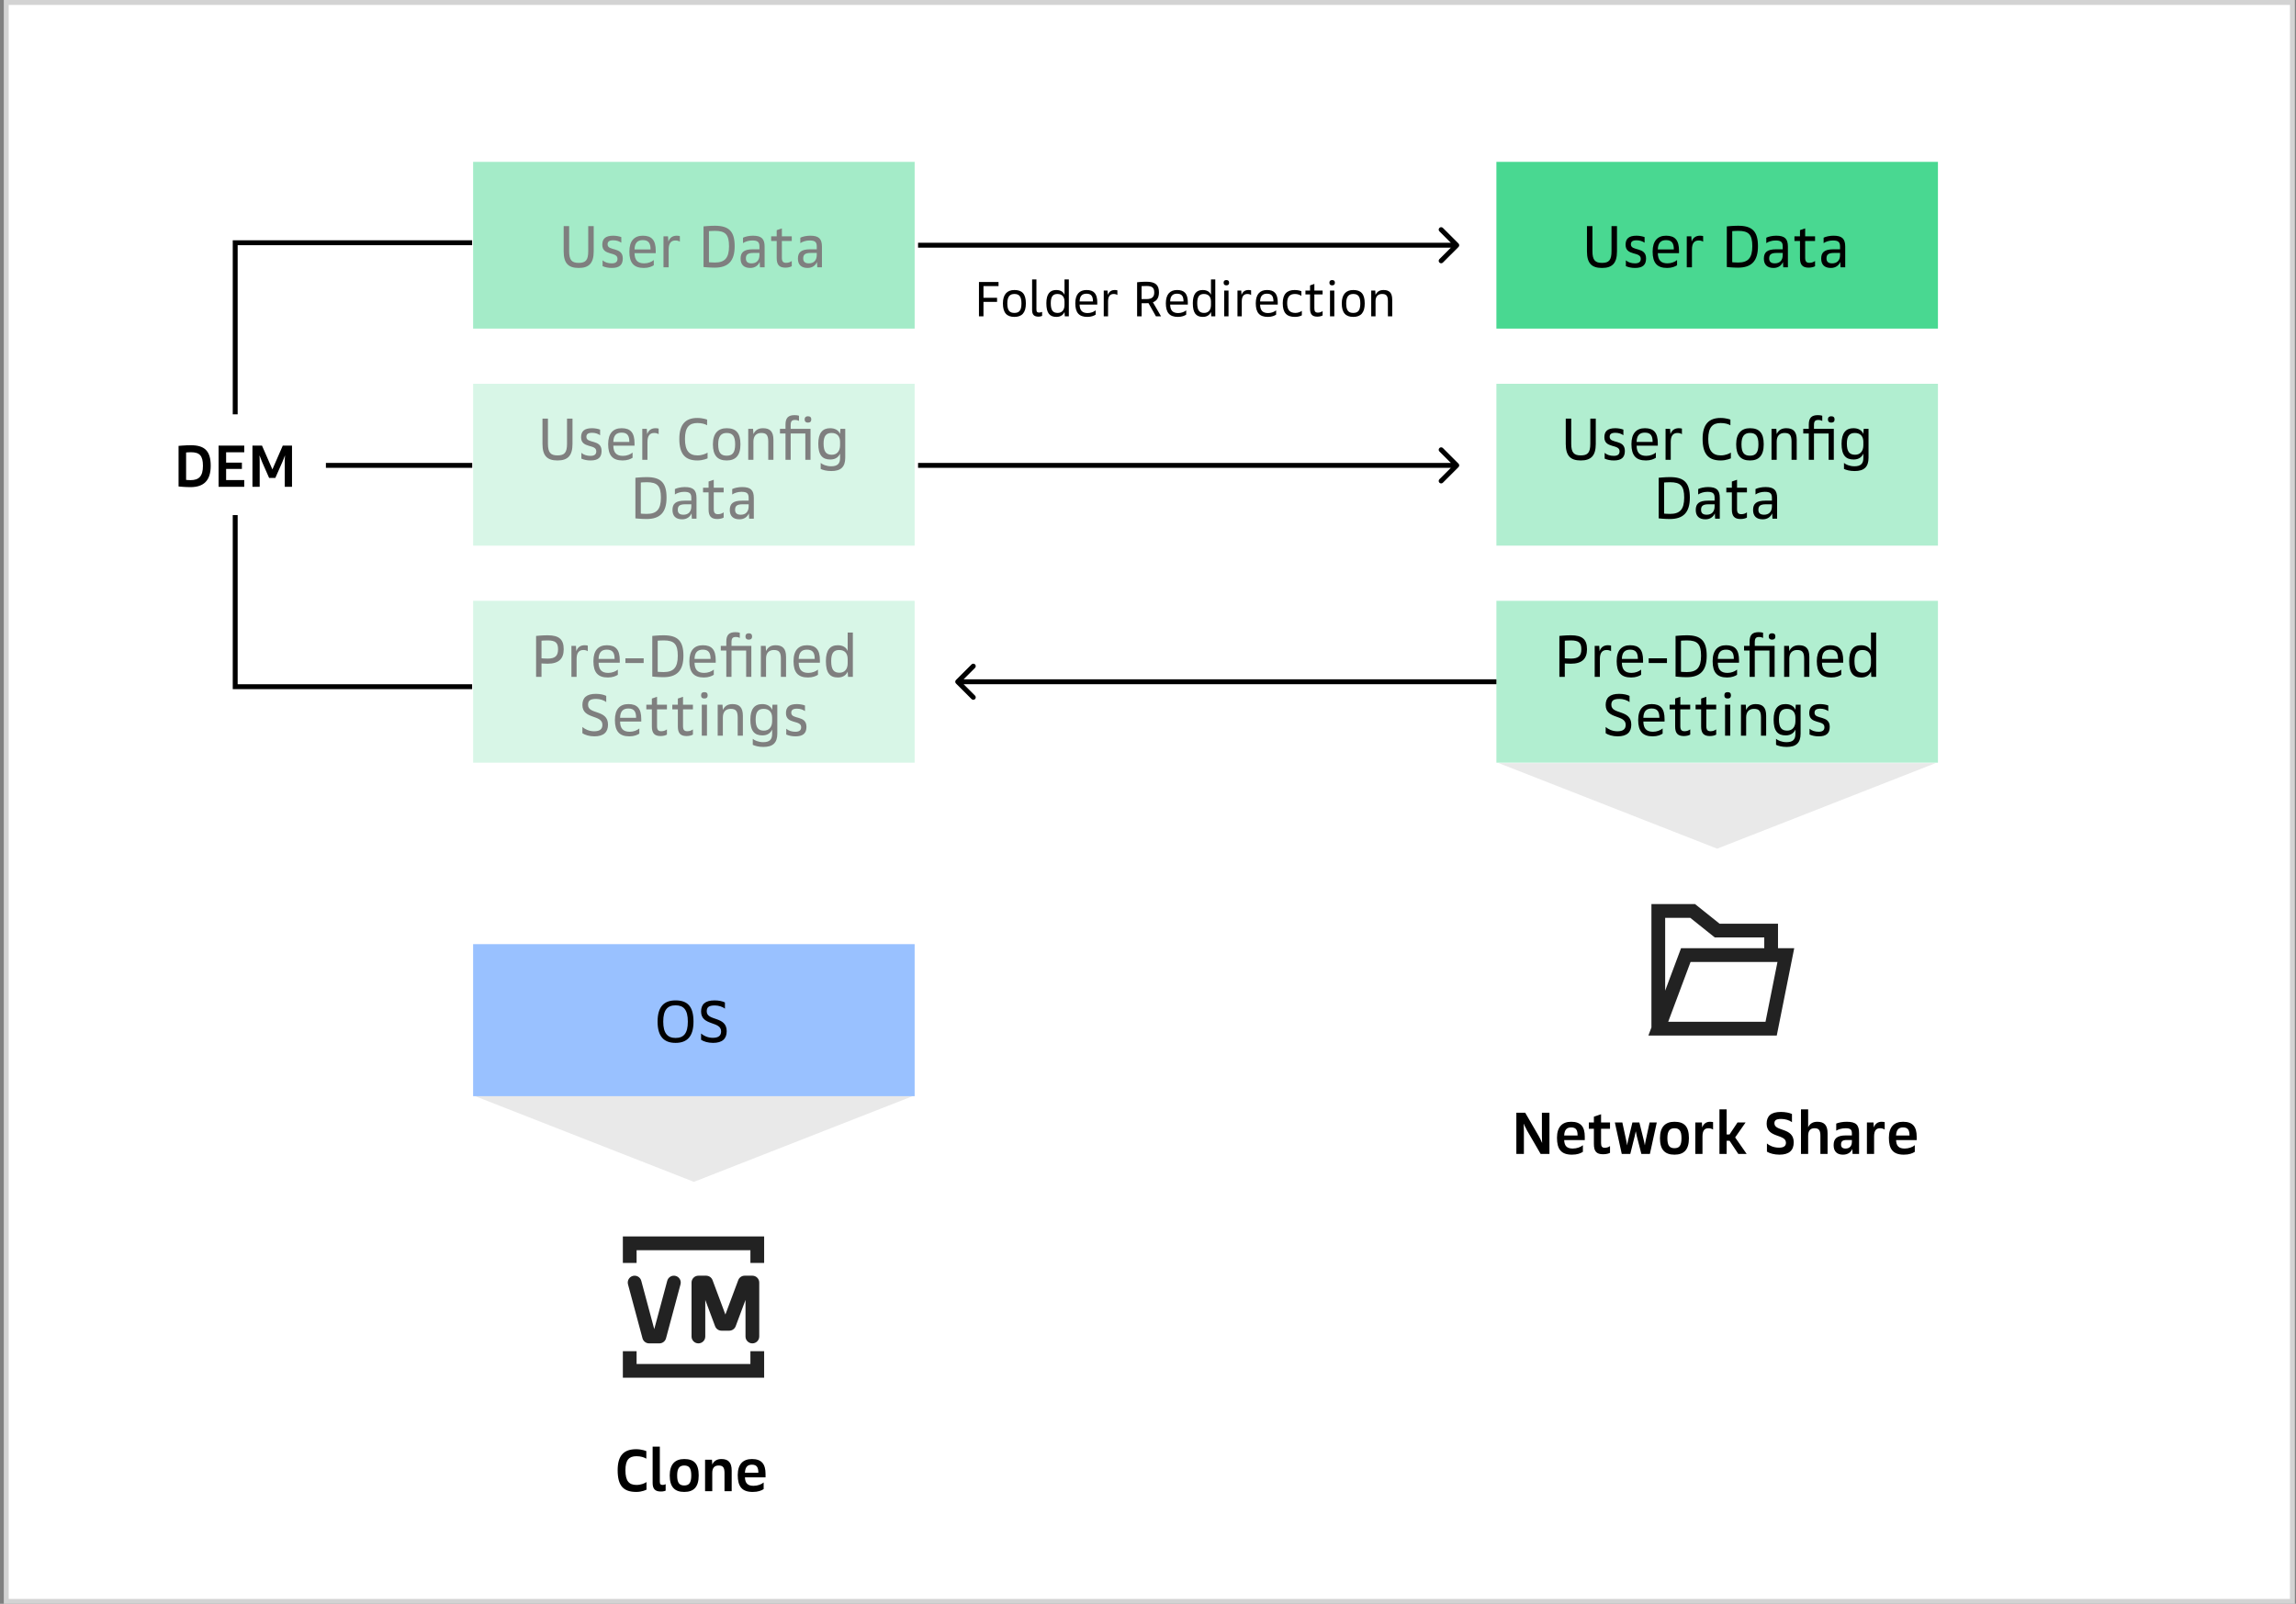<svg width="468" height="327" viewBox="0 0 468 327" fill="none" xmlns="http://www.w3.org/2000/svg">
<rect x="0" y="0" width="468" height="327" fill="#808080" stroke="none"/>
<rect x="1.272" y="0.5" width="466" height="326" fill="white"/>
<rect x="1.272" y="0.5" width="466" height="326" stroke="#D3D3D3"/>
<path d="M128.358 253.5V252.1H126.958V253.5H128.358ZM154.358 253.5H155.758V252.1H154.358V253.5ZM154.358 279.5V280.9H155.758V279.5H154.358ZM128.358 279.5H126.958V280.9H128.358V279.5ZM130.71 261.137C130.51 260.39 129.742 259.947 128.995 260.148C128.248 260.349 127.806 261.116 128.006 261.863L130.71 261.137ZM132.313 272.5L130.961 272.863C131.126 273.475 131.68 273.9 132.313 273.9V272.5ZM134.403 272.5V273.9C135.037 273.9 135.591 273.475 135.756 272.863L134.403 272.5ZM138.71 261.863C138.911 261.116 138.468 260.349 137.722 260.148C136.975 259.947 136.207 260.39 136.006 261.137L138.71 261.863ZM142.358 261.5V260.1C141.987 260.1 141.631 260.248 141.368 260.51C141.106 260.773 140.958 261.129 140.958 261.5L142.358 261.5ZM140.958 272.5C140.958 273.273 141.585 273.9 142.358 273.9C143.132 273.9 143.758 273.273 143.758 272.5L140.958 272.5ZM143.93 261.5L145.241 261.01C145.037 260.463 144.514 260.1 143.93 260.1V261.5ZM147.073 269.912L145.761 270.402C145.966 270.949 146.488 271.312 147.073 271.312V269.912ZM148.644 269.912V271.312C149.228 271.312 149.751 270.949 149.956 270.402L148.644 269.912ZM151.787 261.5L151.787 260.1C151.203 260.1 150.68 260.463 150.476 261.01L151.787 261.5ZM153.358 261.5L154.758 261.5C154.758 261.129 154.611 260.773 154.348 260.51C154.086 260.247 153.73 260.1 153.358 260.1L153.358 261.5ZM151.958 272.5C151.958 273.273 152.585 273.9 153.358 273.9C154.132 273.9 154.758 273.273 154.758 272.5L151.958 272.5ZM128.358 254.9H154.358V252.1H128.358V254.9ZM154.358 278.1H128.358V280.9H154.358V278.1ZM129.758 257.5V253.5H126.958V257.5H129.758ZM129.758 279.5V275.5H126.958V279.5H129.758ZM152.958 253.5V257.5H155.758V253.5H152.958ZM152.958 275.5V279.5H155.758V275.5H152.958ZM128.006 261.863L130.961 272.863L133.665 272.137L130.71 261.137L128.006 261.863ZM132.313 273.9H134.403V271.1H132.313V273.9ZM135.756 272.863L138.71 261.863L136.006 261.137L133.051 272.137L135.756 272.863ZM140.958 261.5L140.958 272.5L143.758 272.5L143.758 261.5L140.958 261.5ZM142.358 262.9H143.93V260.1H142.358V262.9ZM142.618 261.99L145.761 270.402L148.384 269.422L145.241 261.01L142.618 261.99ZM147.073 271.312H148.644V268.512H147.073V271.312ZM149.956 270.402L153.098 261.99L150.476 261.01L147.333 269.422L149.956 270.402ZM151.787 262.9L153.358 262.9L153.358 260.1L151.787 260.1L151.787 262.9ZM151.958 261.5L151.958 272.5L154.758 272.5L154.758 261.5L151.958 261.5Z" fill="#222222"/>
<path d="M129.702 304.19C127.11 304.19 125.898 302.966 125.898 299.774C125.898 296.75 127.17 295.478 129.678 295.478C130.842 295.478 131.742 295.862 131.742 295.862V297.41C131.286 297.134 130.65 296.906 129.726 296.906C128.226 296.906 127.482 297.662 127.482 299.774C127.482 301.994 128.238 302.762 129.738 302.762C130.674 302.762 131.394 302.438 131.778 302.174V303.722C131.778 303.722 130.926 304.19 129.702 304.19ZM134.721 304.106C133.545 304.106 133.029 303.59 133.029 302.354V294.95H134.493V302.066C134.493 302.606 134.661 302.762 135.069 302.762C135.333 302.762 135.633 302.63 135.681 302.606V303.926C135.633 303.962 135.249 304.106 134.721 304.106ZM139.466 304.19C137.522 304.19 136.514 303.182 136.514 300.83C136.514 298.55 137.594 297.482 139.466 297.482C141.47 297.482 142.418 298.43 142.418 300.83C142.418 303.182 141.41 304.19 139.466 304.19ZM139.466 302.87C140.426 302.87 140.906 302.378 140.906 300.83C140.906 299.294 140.438 298.802 139.466 298.802C138.53 298.802 138.026 299.33 138.026 300.83C138.026 302.378 138.506 302.87 139.466 302.87ZM143.718 304.034V297.626H145.122L145.182 298.61C145.53 297.842 146.166 297.482 147.054 297.482C148.422 297.482 149.142 298.154 149.142 299.822V304.034H147.678V300.314C147.678 299.15 147.318 298.802 146.466 298.802C145.65 298.802 145.182 299.27 145.182 300.314V304.034H143.718ZM153.425 304.19C151.253 304.19 150.377 303.098 150.377 300.746C150.377 298.538 151.445 297.482 153.269 297.482C155.261 297.482 156.041 298.526 156.041 300.518V301.214H151.841C151.889 302.426 152.417 302.942 153.593 302.942C154.409 302.942 155.237 302.642 155.657 302.258V303.614C155.189 303.914 154.529 304.19 153.425 304.19ZM153.269 298.634C152.357 298.634 151.901 299.126 151.841 300.278H154.577C154.577 299.21 154.277 298.634 153.269 298.634Z" fill="black"/>
<path d="M309.083 235.268V226.868H310.883L313.643 231.632C314.039 232.316 314.315 233 314.315 233H314.339C314.339 233 314.291 232.316 314.291 231.632V226.868H315.827V235.268H314.027L311.267 230.504C310.859 229.784 310.595 229.136 310.595 229.136H310.571C310.571 229.136 310.619 229.784 310.619 230.504V235.268H309.083ZM320.413 235.424C318.241 235.424 317.365 234.332 317.365 231.98C317.365 229.772 318.433 228.716 320.257 228.716C322.249 228.716 323.029 229.76 323.029 231.752V232.448H318.829C318.877 233.66 319.405 234.176 320.581 234.176C321.397 234.176 322.225 233.876 322.645 233.492V234.848C322.177 235.148 321.517 235.424 320.413 235.424ZM320.257 229.868C319.345 229.868 318.889 230.36 318.829 231.512H321.565C321.565 230.444 321.265 229.868 320.257 229.868ZM326.771 235.34C325.415 235.34 324.887 234.752 324.887 233.228V230.144H323.855V228.86H324.887V227.684L326.351 227.18V228.86H328.175V230.144H326.351V233.06C326.351 233.744 326.555 234.02 327.107 234.02C327.539 234.02 327.911 233.876 328.175 233.672V235.04C327.959 235.184 327.419 235.34 326.771 235.34ZM330.566 235.268L329.162 228.86H330.686L331.478 232.52C331.586 233 331.646 233.48 331.646 233.48H331.67C331.67 233.48 331.73 233 331.85 232.52L332.738 228.86H334.154L335.066 232.52C335.186 233 335.258 233.48 335.258 233.48H335.282C335.282 233.48 335.342 233 335.45 232.52L336.242 228.86H337.706L336.302 235.268H334.562L333.638 231.656C333.518 231.176 333.434 230.696 333.434 230.696H333.41C333.41 230.696 333.314 231.176 333.206 231.656L332.306 235.268H330.566ZM341.306 235.424C339.362 235.424 338.354 234.416 338.354 232.064C338.354 229.784 339.434 228.716 341.306 228.716C343.31 228.716 344.258 229.664 344.258 232.064C344.258 234.416 343.25 235.424 341.306 235.424ZM341.306 234.104C342.266 234.104 342.746 233.612 342.746 232.064C342.746 230.528 342.278 230.036 341.306 230.036C340.37 230.036 339.866 230.564 339.866 232.064C339.866 233.612 340.346 234.104 341.306 234.104ZM345.557 235.268V228.86H346.901L346.961 229.88C347.261 229.064 347.837 228.716 348.557 228.716C348.881 228.716 349.133 228.776 349.181 228.788V230.312C348.989 230.168 348.653 230.036 348.245 230.036C347.465 230.036 347.021 230.48 347.021 231.716V235.268H345.557ZM350.479 235.268V226.184H351.943V231.308H352.531L354.163 228.86H355.807L353.683 231.908L356.023 235.268H354.319L352.543 232.592H351.943V235.268H350.479ZM362.704 235.424C361.636 235.424 360.7 235.148 360.16 234.812V233.144C360.592 233.528 361.468 233.996 362.632 233.996C363.652 233.996 364.036 233.612 364.036 232.988C364.036 231.164 360.1 232.076 360.1 229.112C360.1 227.576 360.964 226.712 362.992 226.712C363.916 226.712 364.756 226.892 365.26 227.132V228.8C364.732 228.392 363.88 228.14 363.064 228.14C361.984 228.14 361.684 228.452 361.684 229.028C361.684 230.756 365.62 229.808 365.62 232.904C365.62 234.524 364.72 235.424 362.704 235.424ZM367.097 235.268V226.184H368.561V229.844C368.909 229.076 369.545 228.716 370.433 228.716C371.801 228.716 372.521 229.388 372.521 231.056V235.268H371.057V231.584C371.057 230.384 370.697 230.036 369.845 230.036C369.029 230.036 368.561 230.504 368.561 231.584V235.268H367.097ZM375.664 235.424C374.428 235.424 373.756 234.752 373.756 233.492C373.756 232.16 374.416 231.5 376.276 231.5H377.476V231.068C377.476 230.312 377.176 230.036 376.18 230.036C375.436 230.036 374.692 230.264 374.284 230.528V229.088C374.764 228.884 375.568 228.716 376.42 228.716C378.292 228.716 378.94 229.328 378.94 231.044V235.268H377.62L377.56 234.248C377.32 234.884 376.696 235.424 375.664 235.424ZM376.192 234.176C376.984 234.176 377.476 233.684 377.476 232.784V232.436H376.444C375.544 232.436 375.268 232.712 375.268 233.36C375.268 233.9 375.544 234.176 376.192 234.176ZM380.538 235.268V228.86H381.882L381.942 229.88C382.242 229.064 382.818 228.716 383.538 228.716C383.862 228.716 384.114 228.776 384.162 228.788V230.312C383.97 230.168 383.634 230.036 383.226 230.036C382.446 230.036 382.002 230.48 382.002 231.716V235.268H380.538ZM388.066 235.424C385.894 235.424 385.018 234.332 385.018 231.98C385.018 229.772 386.086 228.716 387.91 228.716C389.902 228.716 390.682 229.76 390.682 231.752V232.448H386.482C386.53 233.66 387.058 234.176 388.234 234.176C389.05 234.176 389.878 233.876 390.298 233.492V234.848C389.83 235.148 389.17 235.424 388.066 235.424ZM387.91 229.868C386.998 229.868 386.542 230.36 386.482 231.512H389.218C389.218 230.444 388.918 229.868 387.91 229.868Z" fill="black"/>
<path d="M199.544 64.5V57.49H203.534V58.33H200.464V60.71H203.234V61.55H200.464V64.5H199.544ZM206.765 64.61C205.235 64.61 204.425 63.79 204.425 61.87C204.425 60.01 205.305 59.13 206.765 59.13C208.325 59.13 209.105 59.91 209.105 61.87C209.105 63.79 208.275 64.61 206.765 64.61ZM206.765 63.8C207.725 63.8 208.205 63.32 208.205 61.87C208.205 60.42 207.725 59.94 206.765 59.94C205.845 59.94 205.325 60.46 205.325 61.87C205.325 63.32 205.805 63.8 206.765 63.8ZM211.668 64.56C210.778 64.56 210.378 64.14 210.378 63.24V56.97H211.258V63.07C211.258 63.59 211.418 63.73 211.828 63.73C212.058 63.73 212.318 63.64 212.418 63.59V64.41C212.318 64.45 212.028 64.56 211.668 64.56ZM217.042 64.5L216.982 63.61C216.752 64.13 216.262 64.61 215.332 64.61C213.972 64.61 213.282 63.86 213.282 61.82C213.282 59.95 214.002 59.13 215.292 59.13C216.162 59.13 216.752 59.51 216.982 60.11V56.97H217.862V64.5H217.042ZM214.182 61.82C214.182 63.32 214.662 63.8 215.582 63.8C216.432 63.8 216.982 63.24 216.982 62.18V61.51C216.982 60.56 216.532 59.94 215.542 59.94C214.642 59.94 214.182 60.43 214.182 61.82ZM221.641 64.61C219.951 64.61 219.181 63.76 219.181 61.84C219.181 59.99 220.041 59.13 221.471 59.13C222.991 59.13 223.661 59.9 223.661 61.69V62.1H220.061C220.081 63.28 220.591 63.83 221.701 63.83C222.361 63.83 222.971 63.58 223.331 63.27V64.15C223.001 64.37 222.451 64.61 221.641 64.61ZM221.471 59.88C220.571 59.88 220.091 60.35 220.061 61.46H222.781C222.781 60.46 222.481 59.88 221.471 59.88ZM224.979 64.5V59.24H225.749L225.809 60.14C226.059 59.42 226.569 59.13 227.239 59.13C227.469 59.13 227.679 59.17 227.759 59.2V60.15C227.589 60.03 227.349 59.94 227.009 59.94C226.289 59.94 225.859 60.38 225.859 61.46V64.5H224.979ZM235.621 64.5L234.101 61.81C233.971 61.82 233.841 61.82 233.701 61.82H232.701V64.5H231.781V57.55C231.781 57.55 232.701 57.44 233.671 57.44C235.541 57.44 236.231 58.13 236.231 59.61C236.231 60.64 235.851 61.32 235.001 61.63L236.661 64.5H235.621ZM235.271 59.64C235.271 58.69 234.891 58.31 233.701 58.31C233.191 58.31 232.691 58.34 232.691 58.34V60.98H233.701C234.821 60.98 235.271 60.53 235.271 59.64ZM240.098 64.61C238.408 64.61 237.638 63.76 237.638 61.84C237.638 59.99 238.498 59.13 239.928 59.13C241.448 59.13 242.118 59.9 242.118 61.69V62.1H238.518C238.538 63.28 239.048 63.83 240.158 63.83C240.818 63.83 241.428 63.58 241.788 63.27V64.15C241.458 64.37 240.908 64.61 240.098 64.61ZM239.928 59.88C239.028 59.88 238.548 60.35 238.518 61.46H241.238C241.238 60.46 240.938 59.88 239.928 59.88ZM246.896 64.5L246.836 63.61C246.606 64.13 246.116 64.61 245.186 64.61C243.826 64.61 243.136 63.86 243.136 61.82C243.136 59.95 243.856 59.13 245.146 59.13C246.016 59.13 246.606 59.51 246.836 60.11V56.97H247.716V64.5H246.896ZM244.036 61.82C244.036 63.32 244.516 63.8 245.436 63.8C246.286 63.8 246.836 63.24 246.836 62.18V61.51C246.836 60.56 246.386 59.94 245.396 59.94C244.496 59.94 244.036 60.43 244.036 61.82ZM249.534 64.5V59.24H250.414V64.5H249.534ZM249.974 58.18C249.594 58.18 249.414 57.99 249.414 57.64C249.414 57.29 249.594 57.1 249.974 57.1C250.354 57.1 250.534 57.29 250.534 57.64C250.534 57.99 250.354 58.18 249.974 58.18ZM252.235 64.5V59.24H253.005L253.065 60.14C253.315 59.42 253.825 59.13 254.495 59.13C254.725 59.13 254.935 59.17 255.015 59.2V60.15C254.845 60.03 254.605 59.94 254.265 59.94C253.545 59.94 253.115 60.38 253.115 61.46V64.5H252.235ZM258.428 64.61C256.738 64.61 255.968 63.76 255.968 61.84C255.968 59.99 256.828 59.13 258.258 59.13C259.778 59.13 260.448 59.9 260.448 61.69V62.1H256.848C256.868 63.28 257.378 63.83 258.488 63.83C259.148 63.83 259.758 63.58 260.118 63.27V64.15C259.788 64.37 259.238 64.61 258.428 64.61ZM258.258 59.88C257.358 59.88 256.878 60.35 256.848 61.46H259.568C259.568 60.46 259.268 59.88 258.258 59.88ZM263.956 64.61C262.276 64.61 261.466 63.8 261.466 61.82C261.466 59.98 262.316 59.13 263.886 59.13C264.596 59.13 265.086 59.3 265.266 59.38V60.33C264.966 60.12 264.506 59.94 263.956 59.94C262.916 59.94 262.366 60.49 262.366 61.82C262.366 63.23 262.936 63.8 264.056 63.8C264.546 63.8 265.076 63.61 265.356 63.38V64.29C265.166 64.4 264.686 64.61 263.956 64.61ZM268.511 64.56C267.481 64.56 267.031 64.08 267.031 62.94V60.03H266.091V59.24H267.031V58.19L267.911 57.89V59.24H269.591V60.03H267.911V62.87C267.911 63.51 268.121 63.74 268.641 63.74C269.051 63.74 269.351 63.6 269.591 63.43V64.31C269.401 64.44 268.981 64.56 268.511 64.56ZM271.097 64.5V59.24H271.977V64.5H271.097ZM271.537 58.18C271.157 58.18 270.977 57.99 270.977 57.64C270.977 57.29 271.157 57.1 271.537 57.1C271.917 57.1 272.097 57.29 272.097 57.64C272.097 57.99 271.917 58.18 271.537 58.18ZM275.837 64.61C274.307 64.61 273.497 63.79 273.497 61.87C273.497 60.01 274.377 59.13 275.837 59.13C277.397 59.13 278.177 59.91 278.177 61.87C278.177 63.79 277.347 64.61 275.837 64.61ZM275.837 63.8C276.797 63.8 277.277 63.32 277.277 61.87C277.277 60.42 276.797 59.94 275.837 59.94C274.917 59.94 274.397 60.46 274.397 61.87C274.397 63.32 274.877 63.8 275.837 63.8ZM279.5 64.5V59.24H280.32L280.38 60.13C280.67 59.5 281.17 59.13 282.01 59.13C283.19 59.13 283.78 59.7 283.78 61.11V64.5H282.9V61.4C282.9 60.29 282.56 59.94 281.71 59.94C280.88 59.94 280.38 60.44 280.38 61.4V64.5H279.5Z" fill="black"/>
<path d="M38.81 99.322C37.73 99.322 36.398 99.19 36.398 99.19V90.91C36.398 90.91 37.73 90.778 38.894 90.778C41.75 90.778 42.95 91.978 42.95 94.966C42.95 97.942 41.57 99.322 38.81 99.322ZM41.366 94.966C41.366 92.902 40.67 92.206 38.93 92.206C38.426 92.206 37.934 92.254 37.934 92.254V97.846C37.934 97.846 38.378 97.894 38.846 97.894C40.562 97.894 41.366 97.09 41.366 94.966ZM44.555 99.25V90.85H49.787V92.218H46.091V94.33H49.307V95.614H46.091V97.882H49.787V99.25H44.555ZM51.457 99.25V90.85H53.401L55.525 95.71L57.637 90.85H59.521V99.25H58.045V94.198C58.045 93.67 58.045 93.43 58.093 92.914H58.057C57.877 93.43 57.781 93.658 57.553 94.198L56.125 97.438H54.853L53.425 94.198C53.197 93.658 53.113 93.43 52.921 92.914H52.885C52.921 93.43 52.933 93.67 52.933 94.198V99.25H51.457Z" fill="black"/>
<rect width="90" height="31" transform="translate(96.436 192.5)" fill="#99C1FF"/>
<path d="M137.697 212.632C135.345 212.632 134.037 211.336 134.037 208.3C134.037 205.264 135.345 203.968 137.697 203.968C140.133 203.968 141.357 205.192 141.357 208.3C141.357 211.336 140.049 212.632 137.697 212.632ZM137.697 211.624C139.329 211.624 140.205 210.736 140.205 208.3C140.205 205.852 139.329 204.976 137.697 204.976C136.089 204.976 135.189 205.876 135.189 208.3C135.189 210.7 136.101 211.624 137.697 211.624ZM145.34 212.632C144.32 212.632 143.408 212.344 142.904 211.996V210.724C143.384 211.144 144.236 211.6 145.292 211.6C146.504 211.6 146.984 211.12 146.984 210.28C146.984 208.144 142.904 209.212 142.904 206.236C142.904 204.784 143.72 203.968 145.652 203.968C146.528 203.968 147.296 204.148 147.764 204.388V205.66C147.296 205.264 146.48 205 145.7 205C144.44 205 144.056 205.396 144.056 206.2C144.056 208.252 148.124 207.1 148.124 210.244C148.124 211.768 147.26 212.632 145.34 212.632Z" fill="black"/>
<g opacity="0.5">
<rect width="90" height="34" transform="translate(96.436 33)" fill="#49D891"/>
<path d="M117.956 54.632C115.856 54.632 114.896 53.684 114.896 51.26V46.1H116.012V51.212C116.012 53.036 116.564 53.6 117.956 53.6C119.372 53.6 119.9 53.06 119.9 51.212V46.1H121.016V51.26C121.016 53.672 120.044 54.632 117.956 54.632ZM124.699 54.632C123.991 54.632 123.367 54.5 122.827 54.26V53.084C123.283 53.48 123.943 53.696 124.675 53.696C125.527 53.696 125.863 53.36 125.863 52.76C125.863 51.224 122.767 52.244 122.767 49.904C122.767 48.692 123.403 48.056 124.999 48.056C125.635 48.056 126.283 48.2 126.643 48.344V49.484C126.187 49.172 125.647 48.992 125.011 48.992C124.147 48.992 123.847 49.292 123.847 49.82C123.847 51.272 126.943 50.24 126.943 52.688C126.943 53.984 126.283 54.632 124.699 54.632ZM131.235 54.632C129.207 54.632 128.283 53.612 128.283 51.308C128.283 49.088 129.315 48.056 131.031 48.056C132.855 48.056 133.659 48.98 133.659 51.128V51.62H129.339C129.363 53.036 129.975 53.696 131.307 53.696C132.099 53.696 132.831 53.396 133.263 53.024V54.08C132.867 54.344 132.207 54.632 131.235 54.632ZM131.031 48.956C129.951 48.956 129.375 49.52 129.339 50.852H132.603C132.603 49.652 132.243 48.956 131.031 48.956ZM135.24 54.5V48.188H136.164L136.236 49.268C136.536 48.404 137.148 48.056 137.952 48.056C138.228 48.056 138.48 48.104 138.576 48.14V49.28C138.372 49.136 138.084 49.028 137.676 49.028C136.812 49.028 136.296 49.556 136.296 50.852V54.5H135.24ZM145.67 54.572C144.59 54.572 143.402 54.44 143.402 54.44V46.16C143.402 46.16 144.59 46.028 145.706 46.028C148.598 46.028 149.75 47.18 149.75 50.204C149.75 53.24 148.418 54.572 145.67 54.572ZM148.598 50.204C148.598 47.816 147.854 47.072 145.73 47.072C145.034 47.072 144.506 47.132 144.506 47.132V53.468C144.506 53.468 145.01 53.528 145.694 53.528C147.71 53.528 148.598 52.64 148.598 50.204ZM152.926 54.632C151.63 54.632 150.958 53.948 150.958 52.736C150.958 51.464 151.594 50.828 153.478 50.828H154.798V50.264C154.798 49.364 154.462 49.028 153.334 49.028C152.59 49.028 151.894 49.268 151.45 49.568V48.464C151.906 48.236 152.686 48.056 153.478 48.056C155.218 48.056 155.854 48.692 155.854 50.288V54.5H154.906L154.846 53.42C154.558 54.08 153.946 54.632 152.926 54.632ZM153.202 53.696C154.186 53.696 154.798 53.084 154.798 52.004V51.572H153.55C152.398 51.572 152.038 51.932 152.038 52.688C152.038 53.348 152.386 53.696 153.202 53.696ZM160.092 54.572C158.856 54.572 158.316 53.996 158.316 52.628V49.136H157.188V48.188H158.316V46.928L159.372 46.568V48.188H161.388V49.136H159.372V52.544C159.372 53.312 159.624 53.588 160.248 53.588C160.74 53.588 161.1 53.42 161.388 53.216V54.272C161.16 54.428 160.656 54.572 160.092 54.572ZM164.61 54.632C163.314 54.632 162.642 53.948 162.642 52.736C162.642 51.464 163.278 50.828 165.162 50.828H166.482V50.264C166.482 49.364 166.146 49.028 165.018 49.028C164.274 49.028 163.578 49.268 163.134 49.568V48.464C163.59 48.236 164.37 48.056 165.162 48.056C166.902 48.056 167.538 48.692 167.538 50.288V54.5H166.59L166.53 53.42C166.242 54.08 165.63 54.632 164.61 54.632ZM164.886 53.696C165.87 53.696 166.482 53.084 166.482 52.004V51.572H165.234C164.082 51.572 163.722 51.932 163.722 52.688C163.722 53.348 164.07 53.696 164.886 53.696Z" fill="black"/>
</g>
<rect width="90" height="34" transform="translate(305.015 33)" fill="#49D891"/>
<path d="M326.535 54.632C324.435 54.632 323.475 53.684 323.475 51.26V46.1H324.591V51.212C324.591 53.036 325.143 53.6 326.535 53.6C327.951 53.6 328.479 53.06 328.479 51.212V46.1H329.595V51.26C329.595 53.672 328.623 54.632 326.535 54.632ZM333.278 54.632C332.57 54.632 331.946 54.5 331.406 54.26V53.084C331.862 53.48 332.522 53.696 333.254 53.696C334.106 53.696 334.442 53.36 334.442 52.76C334.442 51.224 331.346 52.244 331.346 49.904C331.346 48.692 331.982 48.056 333.578 48.056C334.214 48.056 334.862 48.2 335.222 48.344V49.484C334.766 49.172 334.226 48.992 333.59 48.992C332.726 48.992 332.426 49.292 332.426 49.82C332.426 51.272 335.522 50.24 335.522 52.688C335.522 53.984 334.862 54.632 333.278 54.632ZM339.813 54.632C337.785 54.632 336.861 53.612 336.861 51.308C336.861 49.088 337.893 48.056 339.609 48.056C341.433 48.056 342.237 48.98 342.237 51.128V51.62H337.917C337.941 53.036 338.553 53.696 339.885 53.696C340.677 53.696 341.409 53.396 341.841 53.024V54.08C341.445 54.344 340.785 54.632 339.813 54.632ZM339.609 48.956C338.529 48.956 337.953 49.52 337.917 50.852H341.181C341.181 49.652 340.821 48.956 339.609 48.956ZM343.819 54.5V48.188H344.743L344.815 49.268C345.115 48.404 345.727 48.056 346.531 48.056C346.807 48.056 347.059 48.104 347.155 48.14V49.28C346.951 49.136 346.663 49.028 346.255 49.028C345.391 49.028 344.875 49.556 344.875 50.852V54.5H343.819ZM354.249 54.572C353.169 54.572 351.981 54.44 351.981 54.44V46.16C351.981 46.16 353.169 46.028 354.285 46.028C357.177 46.028 358.329 47.18 358.329 50.204C358.329 53.24 356.997 54.572 354.249 54.572ZM357.177 50.204C357.177 47.816 356.433 47.072 354.309 47.072C353.613 47.072 353.085 47.132 353.085 47.132V53.468C353.085 53.468 353.589 53.528 354.273 53.528C356.289 53.528 357.177 52.64 357.177 50.204ZM361.505 54.632C360.209 54.632 359.537 53.948 359.537 52.736C359.537 51.464 360.173 50.828 362.057 50.828H363.377V50.264C363.377 49.364 363.041 49.028 361.913 49.028C361.169 49.028 360.473 49.268 360.029 49.568V48.464C360.485 48.236 361.265 48.056 362.057 48.056C363.797 48.056 364.433 48.692 364.433 50.288V54.5H363.485L363.425 53.42C363.137 54.08 362.525 54.632 361.505 54.632ZM361.781 53.696C362.765 53.696 363.377 53.084 363.377 52.004V51.572H362.129C360.977 51.572 360.617 51.932 360.617 52.688C360.617 53.348 360.965 53.696 361.781 53.696ZM368.671 54.572C367.435 54.572 366.895 53.996 366.895 52.628V49.136H365.767V48.188H366.895V46.928L367.951 46.568V48.188H369.967V49.136H367.951V52.544C367.951 53.312 368.203 53.588 368.827 53.588C369.319 53.588 369.679 53.42 369.967 53.216V54.272C369.739 54.428 369.235 54.572 368.671 54.572ZM373.188 54.632C371.892 54.632 371.22 53.948 371.22 52.736C371.22 51.464 371.856 50.828 373.74 50.828H375.06V50.264C375.06 49.364 374.724 49.028 373.596 49.028C372.852 49.028 372.156 49.268 371.712 49.568V48.464C372.168 48.236 372.948 48.056 373.74 48.056C375.48 48.056 376.116 48.692 376.116 50.288V54.5H375.168L375.108 53.42C374.82 54.08 374.208 54.632 373.188 54.632ZM373.464 53.696C374.448 53.696 375.06 53.084 375.06 52.004V51.572H373.812C372.66 51.572 372.3 51.932 372.3 52.688C372.3 53.348 372.648 53.696 373.464 53.696Z" fill="black"/>
<g opacity="0.5">
<rect width="90" height="33" transform="translate(96.436 78.25)" fill="#B1EED0"/>
<path d="M113.634 93.882C111.534 93.882 110.574 92.934 110.574 90.51V85.35H111.69V90.462C111.69 92.286 112.242 92.85 113.634 92.85C115.05 92.85 115.578 92.31 115.578 90.462V85.35H116.694V90.51C116.694 92.922 115.722 93.882 113.634 93.882ZM120.377 93.882C119.669 93.882 119.045 93.75 118.505 93.51V92.334C118.961 92.73 119.621 92.946 120.353 92.946C121.205 92.946 121.541 92.61 121.541 92.01C121.541 90.474 118.445 91.494 118.445 89.154C118.445 87.942 119.081 87.306 120.677 87.306C121.313 87.306 121.961 87.45 122.321 87.594V88.734C121.865 88.422 121.325 88.242 120.689 88.242C119.825 88.242 119.525 88.542 119.525 89.07C119.525 90.522 122.621 89.49 122.621 91.938C122.621 93.234 121.961 93.882 120.377 93.882ZM126.912 93.882C124.884 93.882 123.96 92.862 123.96 90.558C123.96 88.338 124.992 87.306 126.708 87.306C128.532 87.306 129.336 88.23 129.336 90.378V90.87H125.016C125.04 92.286 125.652 92.946 126.984 92.946C127.776 92.946 128.508 92.646 128.94 92.274V93.33C128.544 93.594 127.884 93.882 126.912 93.882ZM126.708 88.206C125.628 88.206 125.052 88.77 125.016 90.102H128.28C128.28 88.902 127.92 88.206 126.708 88.206ZM130.918 93.75V87.438H131.842L131.914 88.518C132.214 87.654 132.826 87.306 133.63 87.306C133.906 87.306 134.158 87.354 134.254 87.39V88.53C134.05 88.386 133.762 88.278 133.354 88.278C132.49 88.278 131.974 88.806 131.974 90.102V93.75H130.918ZM142.164 93.882C139.716 93.882 138.468 92.646 138.468 89.49C138.468 86.502 139.752 85.218 142.128 85.218C143.304 85.218 144.132 85.554 144.132 85.554V86.706C143.676 86.442 143.016 86.25 142.14 86.25C140.496 86.25 139.62 87.126 139.62 89.49C139.62 91.938 140.52 92.85 142.188 92.85C143.088 92.85 143.82 92.526 144.228 92.286V93.45C144.228 93.45 143.34 93.882 142.164 93.882ZM148.12 93.882C146.284 93.882 145.312 92.898 145.312 90.594C145.312 88.362 146.368 87.306 148.12 87.306C149.992 87.306 150.928 88.242 150.928 90.594C150.928 92.898 149.932 93.882 148.12 93.882ZM148.12 92.91C149.272 92.91 149.848 92.334 149.848 90.594C149.848 88.854 149.272 88.278 148.12 88.278C147.016 88.278 146.392 88.902 146.392 90.594C146.392 92.334 146.968 92.91 148.12 92.91ZM152.516 93.75V87.438H153.5L153.572 88.506C153.92 87.75 154.52 87.306 155.528 87.306C156.944 87.306 157.652 87.99 157.652 89.682V93.75H156.596V90.03C156.596 88.698 156.188 88.278 155.168 88.278C154.172 88.278 153.572 88.878 153.572 90.03V93.75H152.516ZM164.155 93.75V88.386H161.167V93.75H160.111V88.386H158.983V87.438H160.111V86.562C160.111 85.218 160.663 84.642 161.959 84.642C162.343 84.642 162.655 84.69 162.859 84.762V85.818C162.679 85.71 162.391 85.626 162.055 85.626C161.407 85.626 161.167 85.878 161.167 86.706V87.438H165.211V93.75H164.155ZM164.683 86.166C164.239 86.166 164.011 85.938 164.011 85.518C164.011 85.098 164.239 84.87 164.683 84.87C165.139 84.87 165.367 85.098 165.367 85.518C165.367 85.938 165.139 86.166 164.683 86.166ZM169.444 96.042C168.484 96.042 167.716 95.826 167.284 95.61V94.386C167.62 94.686 168.412 95.07 169.42 95.07C170.704 95.07 171.232 94.53 171.232 93.402V92.49C170.956 93.114 170.368 93.69 169.252 93.69C167.62 93.69 166.792 92.778 166.792 90.486C166.792 88.29 167.656 87.306 169.204 87.306C170.248 87.306 170.956 87.762 171.232 88.482L171.304 87.438H172.288V93.33C172.288 95.202 171.388 96.042 169.444 96.042ZM169.552 92.718C170.572 92.718 171.232 92.01 171.232 90.786V90.102C171.232 89.022 170.692 88.278 169.504 88.278C168.424 88.278 167.872 88.866 167.872 90.438C167.872 92.142 168.448 92.718 169.552 92.718ZM131.785 105.822C130.705 105.822 129.517 105.69 129.517 105.69V97.41C129.517 97.41 130.705 97.278 131.821 97.278C134.713 97.278 135.865 98.43 135.865 101.454C135.865 104.49 134.533 105.822 131.785 105.822ZM134.713 101.454C134.713 99.066 133.969 98.322 131.845 98.322C131.149 98.322 130.621 98.382 130.621 98.382V104.718C130.621 104.718 131.125 104.778 131.809 104.778C133.825 104.778 134.713 103.89 134.713 101.454ZM139.042 105.882C137.746 105.882 137.074 105.198 137.074 103.986C137.074 102.714 137.71 102.078 139.594 102.078H140.914V101.514C140.914 100.614 140.578 100.278 139.45 100.278C138.706 100.278 138.01 100.518 137.566 100.818V99.714C138.022 99.486 138.802 99.306 139.594 99.306C141.334 99.306 141.97 99.942 141.97 101.538V105.75H141.022L140.962 104.67C140.674 105.33 140.062 105.882 139.042 105.882ZM139.318 104.946C140.302 104.946 140.914 104.334 140.914 103.254V102.822H139.666C138.514 102.822 138.154 103.182 138.154 103.938C138.154 104.598 138.502 104.946 139.318 104.946ZM146.208 105.822C144.972 105.822 144.432 105.246 144.432 103.878V100.386H143.304V99.438H144.432V98.178L145.488 97.818V99.438H147.504V100.386H145.488V103.794C145.488 104.562 145.74 104.838 146.364 104.838C146.856 104.838 147.216 104.67 147.504 104.466V105.522C147.276 105.678 146.772 105.822 146.208 105.822ZM150.725 105.882C149.429 105.882 148.757 105.198 148.757 103.986C148.757 102.714 149.393 102.078 151.277 102.078H152.597V101.514C152.597 100.614 152.261 100.278 151.133 100.278C150.389 100.278 149.693 100.518 149.249 100.818V99.714C149.705 99.486 150.485 99.306 151.277 99.306C153.017 99.306 153.653 99.942 153.653 101.538V105.75H152.705L152.645 104.67C152.357 105.33 151.745 105.882 150.725 105.882ZM151.001 104.946C151.985 104.946 152.597 104.334 152.597 103.254V102.822H151.349C150.197 102.822 149.837 103.182 149.837 103.938C149.837 104.598 150.185 104.946 151.001 104.946Z" fill="black"/>
</g>
<rect width="90" height="33" transform="translate(305.015 78.25)" fill="#B1EED0"/>
<path d="M322.212 93.882C320.112 93.882 319.152 92.934 319.152 90.51V85.35H320.268V90.462C320.268 92.286 320.82 92.85 322.212 92.85C323.628 92.85 324.156 92.31 324.156 90.462V85.35H325.272V90.51C325.272 92.922 324.3 93.882 322.212 93.882ZM328.955 93.882C328.247 93.882 327.623 93.75 327.083 93.51V92.334C327.539 92.73 328.199 92.946 328.931 92.946C329.783 92.946 330.119 92.61 330.119 92.01C330.119 90.474 327.023 91.494 327.023 89.154C327.023 87.942 327.659 87.306 329.255 87.306C329.891 87.306 330.539 87.45 330.899 87.594V88.734C330.443 88.422 329.903 88.242 329.267 88.242C328.403 88.242 328.103 88.542 328.103 89.07C328.103 90.522 331.199 89.49 331.199 91.938C331.199 93.234 330.539 93.882 328.955 93.882ZM335.491 93.882C333.463 93.882 332.539 92.862 332.539 90.558C332.539 88.338 333.571 87.306 335.287 87.306C337.111 87.306 337.915 88.23 337.915 90.378V90.87H333.595C333.619 92.286 334.231 92.946 335.563 92.946C336.355 92.946 337.087 92.646 337.519 92.274V93.33C337.123 93.594 336.463 93.882 335.491 93.882ZM335.287 88.206C334.207 88.206 333.631 88.77 333.595 90.102H336.859C336.859 88.902 336.499 88.206 335.287 88.206ZM339.496 93.75V87.438H340.42L340.492 88.518C340.792 87.654 341.404 87.306 342.208 87.306C342.484 87.306 342.736 87.354 342.832 87.39V88.53C342.628 88.386 342.34 88.278 341.932 88.278C341.068 88.278 340.552 88.806 340.552 90.102V93.75H339.496ZM350.742 93.882C348.294 93.882 347.046 92.646 347.046 89.49C347.046 86.502 348.33 85.218 350.706 85.218C351.882 85.218 352.71 85.554 352.71 85.554V86.706C352.254 86.442 351.594 86.25 350.718 86.25C349.074 86.25 348.198 87.126 348.198 89.49C348.198 91.938 349.098 92.85 350.766 92.85C351.666 92.85 352.398 92.526 352.806 92.286V93.45C352.806 93.45 351.918 93.882 350.742 93.882ZM356.698 93.882C354.862 93.882 353.89 92.898 353.89 90.594C353.89 88.362 354.946 87.306 356.698 87.306C358.57 87.306 359.506 88.242 359.506 90.594C359.506 92.898 358.51 93.882 356.698 93.882ZM356.698 92.91C357.85 92.91 358.426 92.334 358.426 90.594C358.426 88.854 357.85 88.278 356.698 88.278C355.594 88.278 354.97 88.902 354.97 90.594C354.97 92.334 355.546 92.91 356.698 92.91ZM361.094 93.75V87.438H362.078L362.15 88.506C362.498 87.75 363.098 87.306 364.106 87.306C365.522 87.306 366.23 87.99 366.23 89.682V93.75H365.174V90.03C365.174 88.698 364.766 88.278 363.746 88.278C362.75 88.278 362.15 88.878 362.15 90.03V93.75H361.094ZM372.734 93.75V88.386H369.746V93.75H368.69V88.386H367.562V87.438H368.69V86.562C368.69 85.218 369.242 84.642 370.538 84.642C370.922 84.642 371.234 84.69 371.438 84.762V85.818C371.258 85.71 370.97 85.626 370.634 85.626C369.986 85.626 369.746 85.878 369.746 86.706V87.438H373.79V93.75H372.734ZM373.262 86.166C372.818 86.166 372.59 85.938 372.59 85.518C372.59 85.098 372.818 84.87 373.262 84.87C373.718 84.87 373.946 85.098 373.946 85.518C373.946 85.938 373.718 86.166 373.262 86.166ZM378.023 96.042C377.063 96.042 376.295 95.826 375.863 95.61V94.386C376.199 94.686 376.991 95.07 377.999 95.07C379.283 95.07 379.811 94.53 379.811 93.402V92.49C379.535 93.114 378.947 93.69 377.831 93.69C376.199 93.69 375.371 92.778 375.371 90.486C375.371 88.29 376.235 87.306 377.783 87.306C378.827 87.306 379.535 87.762 379.811 88.482L379.883 87.438H380.867V93.33C380.867 95.202 379.967 96.042 378.023 96.042ZM378.131 92.718C379.151 92.718 379.811 92.01 379.811 90.786V90.102C379.811 89.022 379.271 88.278 378.083 88.278C377.003 88.278 376.451 88.866 376.451 90.438C376.451 92.142 377.027 92.718 378.131 92.718ZM340.364 105.822C339.284 105.822 338.096 105.69 338.096 105.69V97.41C338.096 97.41 339.284 97.278 340.4 97.278C343.292 97.278 344.444 98.43 344.444 101.454C344.444 104.49 343.112 105.822 340.364 105.822ZM343.292 101.454C343.292 99.066 342.548 98.322 340.424 98.322C339.728 98.322 339.2 98.382 339.2 98.382V104.718C339.2 104.718 339.704 104.778 340.388 104.778C342.404 104.778 343.292 103.89 343.292 101.454ZM347.62 105.882C346.324 105.882 345.652 105.198 345.652 103.986C345.652 102.714 346.288 102.078 348.172 102.078H349.492V101.514C349.492 100.614 349.156 100.278 348.028 100.278C347.284 100.278 346.588 100.518 346.144 100.818V99.714C346.6 99.486 347.38 99.306 348.172 99.306C349.912 99.306 350.548 99.942 350.548 101.538V105.75H349.6L349.54 104.67C349.252 105.33 348.64 105.882 347.62 105.882ZM347.896 104.946C348.88 104.946 349.492 104.334 349.492 103.254V102.822H348.244C347.092 102.822 346.732 103.182 346.732 103.938C346.732 104.598 347.08 104.946 347.896 104.946ZM354.786 105.822C353.55 105.822 353.01 105.246 353.01 103.878V100.386H351.882V99.438H353.01V98.178L354.066 97.818V99.438H356.082V100.386H354.066V103.794C354.066 104.562 354.318 104.838 354.942 104.838C355.434 104.838 355.794 104.67 356.082 104.466V105.522C355.854 105.678 355.35 105.822 354.786 105.822ZM359.304 105.882C358.008 105.882 357.336 105.198 357.336 103.986C357.336 102.714 357.972 102.078 359.856 102.078H361.176V101.514C361.176 100.614 360.84 100.278 359.712 100.278C358.968 100.278 358.272 100.518 357.828 100.818V99.714C358.284 99.486 359.064 99.306 359.856 99.306C361.596 99.306 362.232 99.942 362.232 101.538V105.75H361.284L361.224 104.67C360.936 105.33 360.324 105.882 359.304 105.882ZM359.58 104.946C360.564 104.946 361.176 104.334 361.176 103.254V102.822H359.928C358.776 102.822 358.416 103.182 358.416 103.938C358.416 104.598 358.764 104.946 359.58 104.946Z" fill="black"/>
<g opacity="0.5">
<rect width="90" height="33" transform="translate(96.436 122.5)" fill="#B1EED0"/>
<path d="M109.273 138V129.66C109.273 129.66 110.461 129.528 111.625 129.528C114.013 129.528 114.901 130.416 114.901 132.372C114.901 134.316 113.893 135.324 111.625 135.324C110.881 135.324 110.377 135.264 110.377 135.264V138H109.273ZM113.749 132.372C113.749 131.076 113.245 130.572 111.625 130.572C110.881 130.572 110.377 130.632 110.377 130.632V134.22C110.377 134.22 110.881 134.28 111.625 134.28C113.173 134.28 113.749 133.716 113.749 132.372ZM116.475 138V131.688H117.399L117.471 132.768C117.771 131.904 118.383 131.556 119.187 131.556C119.463 131.556 119.715 131.604 119.811 131.64V132.78C119.607 132.636 119.319 132.528 118.911 132.528C118.047 132.528 117.531 133.056 117.531 134.352V138H116.475ZM123.907 138.132C121.879 138.132 120.955 137.112 120.955 134.808C120.955 132.588 121.987 131.556 123.703 131.556C125.527 131.556 126.331 132.48 126.331 134.628V135.12H122.011C122.035 136.536 122.647 137.196 123.979 137.196C124.771 137.196 125.503 136.896 125.935 136.524V137.58C125.539 137.844 124.879 138.132 123.907 138.132ZM123.703 132.456C122.623 132.456 122.047 133.02 122.011 134.352H125.275C125.275 133.152 124.915 132.456 123.703 132.456ZM127.48 135.18V134.22H131.2V135.18H127.48ZM135.225 138.072C134.145 138.072 132.957 137.94 132.957 137.94V129.66C132.957 129.66 134.145 129.528 135.261 129.528C138.153 129.528 139.305 130.68 139.305 133.704C139.305 136.74 137.973 138.072 135.225 138.072ZM138.153 133.704C138.153 131.316 137.409 130.572 135.285 130.572C134.589 130.572 134.061 130.632 134.061 130.632V136.968C134.061 136.968 134.565 137.028 135.249 137.028C137.265 137.028 138.153 136.14 138.153 133.704ZM143.465 138.132C141.437 138.132 140.513 137.112 140.513 134.808C140.513 132.588 141.545 131.556 143.261 131.556C145.085 131.556 145.889 132.48 145.889 134.628V135.12H141.569C141.593 136.536 142.205 137.196 143.537 137.196C144.329 137.196 145.061 136.896 145.493 136.524V137.58C145.097 137.844 144.437 138.132 143.465 138.132ZM143.261 132.456C142.181 132.456 141.605 133.02 141.569 134.352H144.833C144.833 133.152 144.473 132.456 143.261 132.456ZM152.091 138V132.636H149.103V138H148.047V132.636H146.919V131.688H148.047V130.812C148.047 129.468 148.599 128.892 149.895 128.892C150.279 128.892 150.591 128.94 150.795 129.012V130.068C150.615 129.96 150.327 129.876 149.991 129.876C149.343 129.876 149.103 130.128 149.103 130.956V131.688H153.147V138H152.091ZM152.619 130.416C152.175 130.416 151.947 130.188 151.947 129.768C151.947 129.348 152.175 129.12 152.619 129.12C153.075 129.12 153.303 129.348 153.303 129.768C153.303 130.188 153.075 130.416 152.619 130.416ZM155.088 138V131.688H156.072L156.144 132.756C156.492 132 157.092 131.556 158.1 131.556C159.516 131.556 160.224 132.24 160.224 133.932V138H159.168V134.28C159.168 132.948 158.76 132.528 157.74 132.528C156.744 132.528 156.144 133.128 156.144 134.28V138H155.088ZM164.699 138.132C162.671 138.132 161.747 137.112 161.747 134.808C161.747 132.588 162.779 131.556 164.495 131.556C166.319 131.556 167.123 132.48 167.123 134.628V135.12H162.803C162.827 136.536 163.439 137.196 164.771 137.196C165.563 137.196 166.295 136.896 166.727 136.524V137.58C166.331 137.844 165.671 138.132 164.699 138.132ZM164.495 132.456C163.415 132.456 162.839 133.02 162.803 134.352H166.067C166.067 133.152 165.707 132.456 164.495 132.456ZM172.857 138L172.785 136.932C172.509 137.556 171.921 138.132 170.805 138.132C169.173 138.132 168.345 137.232 168.345 134.784C168.345 132.54 169.209 131.556 170.757 131.556C171.801 131.556 172.509 132.012 172.785 132.732V128.964H173.841V138H172.857ZM169.425 134.784C169.425 136.584 170.001 137.16 171.105 137.16C172.125 137.16 172.785 136.488 172.785 135.216V134.412C172.785 133.272 172.245 132.528 171.057 132.528C169.977 132.528 169.425 133.116 169.425 134.784ZM121.148 150.132C120.128 150.132 119.216 149.844 118.712 149.496V148.224C119.192 148.644 120.044 149.1 121.1 149.1C122.312 149.1 122.792 148.62 122.792 147.78C122.792 145.644 118.712 146.712 118.712 143.736C118.712 142.284 119.528 141.468 121.46 141.468C122.336 141.468 123.104 141.648 123.572 141.888V143.16C123.104 142.764 122.288 142.5 121.508 142.5C120.248 142.5 119.864 142.896 119.864 143.7C119.864 145.752 123.932 144.6 123.932 147.744C123.932 149.268 123.068 150.132 121.148 150.132ZM128.289 150.132C126.261 150.132 125.337 149.112 125.337 146.808C125.337 144.588 126.369 143.556 128.085 143.556C129.909 143.556 130.713 144.48 130.713 146.628V147.12H126.393C126.417 148.536 127.029 149.196 128.361 149.196C129.153 149.196 129.885 148.896 130.317 148.524V149.58C129.921 149.844 129.261 150.132 128.289 150.132ZM128.085 144.456C127.005 144.456 126.429 145.02 126.393 146.352H129.657C129.657 145.152 129.297 144.456 128.085 144.456ZM134.647 150.072C133.411 150.072 132.871 149.496 132.871 148.128V144.636H131.743V143.688H132.871V142.428L133.927 142.068V143.688H135.943V144.636H133.927V148.044C133.927 148.812 134.179 149.088 134.803 149.088C135.295 149.088 135.655 148.92 135.943 148.716V149.772C135.715 149.928 135.211 150.072 134.647 150.072ZM139.944 150.072C138.708 150.072 138.168 149.496 138.168 148.128V144.636H137.04V143.688H138.168V142.428L139.224 142.068V143.688H141.24V144.636H139.224V148.044C139.224 148.812 139.476 149.088 140.1 149.088C140.592 149.088 140.952 148.92 141.24 148.716V149.772C141.012 149.928 140.508 150.072 139.944 150.072ZM143.047 150V143.688H144.103V150H143.047ZM143.575 142.416C143.119 142.416 142.903 142.188 142.903 141.768C142.903 141.348 143.119 141.12 143.575 141.12C144.031 141.12 144.247 141.348 144.247 141.768C144.247 142.188 144.031 142.416 143.575 142.416ZM146.287 150V143.688H147.271L147.343 144.756C147.691 144 148.291 143.556 149.299 143.556C150.715 143.556 151.423 144.24 151.423 145.932V150H150.367V146.28C150.367 144.948 149.959 144.528 148.939 144.528C147.943 144.528 147.343 145.128 147.343 146.28V150H146.287ZM155.599 152.292C154.639 152.292 153.871 152.076 153.439 151.86V150.636C153.775 150.936 154.567 151.32 155.575 151.32C156.859 151.32 157.387 150.78 157.387 149.652V148.74C157.111 149.364 156.523 149.94 155.407 149.94C153.775 149.94 152.947 149.028 152.947 146.736C152.947 144.54 153.811 143.556 155.359 143.556C156.403 143.556 157.111 144.012 157.387 144.732L157.459 143.688H158.443V149.58C158.443 151.452 157.543 152.292 155.599 152.292ZM155.707 148.968C156.727 148.968 157.387 148.26 157.387 147.036V146.352C157.387 145.272 156.847 144.528 155.659 144.528C154.579 144.528 154.027 145.116 154.027 146.688C154.027 148.392 154.603 148.968 155.707 148.968ZM162.137 150.132C161.429 150.132 160.805 150 160.265 149.76V148.584C160.721 148.98 161.381 149.196 162.113 149.196C162.965 149.196 163.301 148.86 163.301 148.26C163.301 146.724 160.205 147.744 160.205 145.404C160.205 144.192 160.841 143.556 162.437 143.556C163.073 143.556 163.721 143.7 164.081 143.844V144.984C163.625 144.672 163.085 144.492 162.449 144.492C161.585 144.492 161.285 144.792 161.285 145.32C161.285 146.772 164.381 145.74 164.381 148.188C164.381 149.484 163.721 150.132 162.137 150.132Z" fill="black"/>
</g>
<rect width="90" height="33" transform="translate(305.015 122.5)" fill="#B1EED0"/>
<path d="M317.852 138V129.66C317.852 129.66 319.04 129.528 320.204 129.528C322.592 129.528 323.48 130.416 323.48 132.372C323.48 134.316 322.472 135.324 320.204 135.324C319.46 135.324 318.956 135.264 318.956 135.264V138H317.852ZM322.328 132.372C322.328 131.076 321.824 130.572 320.204 130.572C319.46 130.572 318.956 130.632 318.956 130.632V134.22C318.956 134.22 319.46 134.28 320.204 134.28C321.752 134.28 322.328 133.716 322.328 132.372ZM325.053 138V131.688H325.977L326.049 132.768C326.349 131.904 326.961 131.556 327.765 131.556C328.041 131.556 328.293 131.604 328.389 131.64V132.78C328.185 132.636 327.897 132.528 327.489 132.528C326.625 132.528 326.109 133.056 326.109 134.352V138H325.053ZM332.485 138.132C330.457 138.132 329.533 137.112 329.533 134.808C329.533 132.588 330.565 131.556 332.281 131.556C334.105 131.556 334.909 132.48 334.909 134.628V135.12H330.589C330.613 136.536 331.225 137.196 332.557 137.196C333.349 137.196 334.081 136.896 334.513 136.524V137.58C334.117 137.844 333.457 138.132 332.485 138.132ZM332.281 132.456C331.201 132.456 330.625 133.02 330.589 134.352H333.853C333.853 133.152 333.493 132.456 332.281 132.456ZM336.059 135.18V134.22H339.779V135.18H336.059ZM343.803 138.072C342.723 138.072 341.535 137.94 341.535 137.94V129.66C341.535 129.66 342.723 129.528 343.839 129.528C346.731 129.528 347.883 130.68 347.883 133.704C347.883 136.74 346.551 138.072 343.803 138.072ZM346.731 133.704C346.731 131.316 345.987 130.572 343.863 130.572C343.167 130.572 342.639 130.632 342.639 130.632V136.968C342.639 136.968 343.143 137.028 343.827 137.028C345.843 137.028 346.731 136.14 346.731 133.704ZM352.043 138.132C350.015 138.132 349.091 137.112 349.091 134.808C349.091 132.588 350.123 131.556 351.839 131.556C353.663 131.556 354.467 132.48 354.467 134.628V135.12H350.147C350.171 136.536 350.783 137.196 352.115 137.196C352.907 137.196 353.639 136.896 354.071 136.524V137.58C353.675 137.844 353.015 138.132 352.043 138.132ZM351.839 132.456C350.759 132.456 350.183 133.02 350.147 134.352H353.411C353.411 133.152 353.051 132.456 351.839 132.456ZM360.669 138V132.636H357.681V138H356.625V132.636H355.497V131.688H356.625V130.812C356.625 129.468 357.177 128.892 358.473 128.892C358.857 128.892 359.169 128.94 359.373 129.012V130.068C359.193 129.96 358.905 129.876 358.569 129.876C357.921 129.876 357.681 130.128 357.681 130.956V131.688H361.725V138H360.669ZM361.197 130.416C360.753 130.416 360.525 130.188 360.525 129.768C360.525 129.348 360.753 129.12 361.197 129.12C361.653 129.12 361.881 129.348 361.881 129.768C361.881 130.188 361.653 130.416 361.197 130.416ZM363.666 138V131.688H364.65L364.722 132.756C365.07 132 365.67 131.556 366.678 131.556C368.094 131.556 368.802 132.24 368.802 133.932V138H367.746V134.28C367.746 132.948 367.338 132.528 366.318 132.528C365.322 132.528 364.722 133.128 364.722 134.28V138H363.666ZM373.278 138.132C371.25 138.132 370.326 137.112 370.326 134.808C370.326 132.588 371.358 131.556 373.074 131.556C374.898 131.556 375.702 132.48 375.702 134.628V135.12H371.382C371.406 136.536 372.018 137.196 373.35 137.196C374.142 137.196 374.874 136.896 375.306 136.524V137.58C374.91 137.844 374.25 138.132 373.278 138.132ZM373.074 132.456C371.994 132.456 371.418 133.02 371.382 134.352H374.646C374.646 133.152 374.286 132.456 373.074 132.456ZM381.436 138L381.364 136.932C381.088 137.556 380.5 138.132 379.384 138.132C377.752 138.132 376.924 137.232 376.924 134.784C376.924 132.54 377.788 131.556 379.336 131.556C380.38 131.556 381.088 132.012 381.364 132.732V128.964H382.42V138H381.436ZM378.004 134.784C378.004 136.584 378.58 137.16 379.684 137.16C380.704 137.16 381.364 136.488 381.364 135.216V134.412C381.364 133.272 380.824 132.528 379.636 132.528C378.556 132.528 378.004 133.116 378.004 134.784ZM329.727 150.132C328.707 150.132 327.795 149.844 327.291 149.496V148.224C327.771 148.644 328.623 149.1 329.679 149.1C330.891 149.1 331.371 148.62 331.371 147.78C331.371 145.644 327.291 146.712 327.291 143.736C327.291 142.284 328.107 141.468 330.039 141.468C330.915 141.468 331.683 141.648 332.151 141.888V143.16C331.683 142.764 330.867 142.5 330.087 142.5C328.827 142.5 328.443 142.896 328.443 143.7C328.443 145.752 332.511 144.6 332.511 147.744C332.511 149.268 331.647 150.132 329.727 150.132ZM336.868 150.132C334.84 150.132 333.916 149.112 333.916 146.808C333.916 144.588 334.948 143.556 336.664 143.556C338.488 143.556 339.292 144.48 339.292 146.628V147.12H334.972C334.996 148.536 335.608 149.196 336.94 149.196C337.732 149.196 338.464 148.896 338.896 148.524V149.58C338.5 149.844 337.84 150.132 336.868 150.132ZM336.664 144.456C335.584 144.456 335.008 145.02 334.972 146.352H338.236C338.236 145.152 337.876 144.456 336.664 144.456ZM343.225 150.072C341.989 150.072 341.449 149.496 341.449 148.128V144.636H340.321V143.688H341.449V142.428L342.505 142.068V143.688H344.521V144.636H342.505V148.044C342.505 148.812 342.757 149.088 343.381 149.088C343.873 149.088 344.233 148.92 344.521 148.716V149.772C344.293 149.928 343.789 150.072 343.225 150.072ZM348.522 150.072C347.286 150.072 346.746 149.496 346.746 148.128V144.636H345.618V143.688H346.746V142.428L347.802 142.068V143.688H349.818V144.636H347.802V148.044C347.802 148.812 348.054 149.088 348.678 149.088C349.17 149.088 349.53 148.92 349.818 148.716V149.772C349.59 149.928 349.086 150.072 348.522 150.072ZM351.625 150V143.688H352.681V150H351.625ZM352.153 142.416C351.697 142.416 351.481 142.188 351.481 141.768C351.481 141.348 351.697 141.12 352.153 141.12C352.609 141.12 352.825 141.348 352.825 141.768C352.825 142.188 352.609 142.416 352.153 142.416ZM354.866 150V143.688H355.85L355.922 144.756C356.27 144 356.87 143.556 357.878 143.556C359.294 143.556 360.002 144.24 360.002 145.932V150H358.946V146.28C358.946 144.948 358.538 144.528 357.518 144.528C356.522 144.528 355.922 145.128 355.922 146.28V150H354.866ZM364.177 152.292C363.217 152.292 362.449 152.076 362.017 151.86V150.636C362.353 150.936 363.145 151.32 364.153 151.32C365.437 151.32 365.965 150.78 365.965 149.652V148.74C365.689 149.364 365.101 149.94 363.985 149.94C362.353 149.94 361.525 149.028 361.525 146.736C361.525 144.54 362.389 143.556 363.937 143.556C364.981 143.556 365.689 144.012 365.965 144.732L366.037 143.688H367.021V149.58C367.021 151.452 366.121 152.292 364.177 152.292ZM364.285 148.968C365.305 148.968 365.965 148.26 365.965 147.036V146.352C365.965 145.272 365.425 144.528 364.237 144.528C363.157 144.528 362.605 145.116 362.605 146.688C362.605 148.392 363.181 148.968 364.285 148.968ZM370.715 150.132C370.007 150.132 369.383 150 368.843 149.76V148.584C369.299 148.98 369.959 149.196 370.691 149.196C371.543 149.196 371.879 148.86 371.879 148.26C371.879 146.724 368.783 147.744 368.783 145.404C368.783 144.192 369.419 143.556 371.015 143.556C371.651 143.556 372.299 143.7 372.659 143.844V144.984C372.203 144.672 371.663 144.492 371.027 144.492C370.163 144.492 369.863 144.792 369.863 145.32C369.863 146.772 372.959 145.74 372.959 148.188C372.959 149.484 372.299 150.132 370.715 150.132Z" fill="black"/>
<path d="M141.436 240.966L185.968 223.52H96.904L141.436 240.966Z" fill="#E9E9E9"/>
<path d="M350.015 173.035L394.547 155.589H305.482L350.015 173.035Z" fill="#E9E9E9"/>
<path d="M338.015 209.732L343.622 194.732H364.015L361.015 209.732H338.015ZM338.015 209.732L338.015 185.732H345.015L350.015 189.732H361.015V194.732" stroke="#222222" stroke-width="2.8"/>
<path d="M96.237 49.492H47.942V84.477" stroke="black"/>
<path d="M96.237 140.008H47.942V105.023" stroke="black"/>
<path d="M66.43 94.884H96.253" stroke="black"/>
<path d="M297.29 50.354C297.486 50.158 297.486 49.842 297.29 49.646L294.108 46.465C293.913 46.269 293.596 46.269 293.401 46.465C293.206 46.66 293.206 46.976 293.401 47.172L296.23 50L293.401 52.828C293.206 53.024 293.206 53.34 293.401 53.535C293.596 53.731 293.913 53.731 294.108 53.535L297.29 50.354ZM187.131 50.5H296.937V49.5H187.131V50.5Z" fill="black"/>
<path d="M297.29 95.237C297.486 95.042 297.486 94.725 297.29 94.53L294.108 91.348C293.913 91.153 293.596 91.153 293.401 91.348C293.206 91.543 293.206 91.86 293.401 92.055L296.23 94.884L293.401 97.712C293.206 97.907 293.206 98.224 293.401 98.419C293.596 98.615 293.913 98.615 294.108 98.419L297.29 95.237ZM187.131 95.384H296.937V94.384H187.131V95.384Z" fill="black"/>
<path d="M194.856 139.354C194.66 139.158 194.66 138.842 194.856 138.646L198.038 135.464C198.233 135.269 198.55 135.269 198.745 135.464C198.94 135.66 198.94 135.976 198.745 136.172L195.916 139L198.745 141.828C198.94 142.024 198.94 142.34 198.745 142.536C198.55 142.731 198.233 142.731 198.038 142.536L194.856 139.354ZM305.015 139.5H195.209V138.5H305.015V139.5Z" fill="black"/>
</svg>
